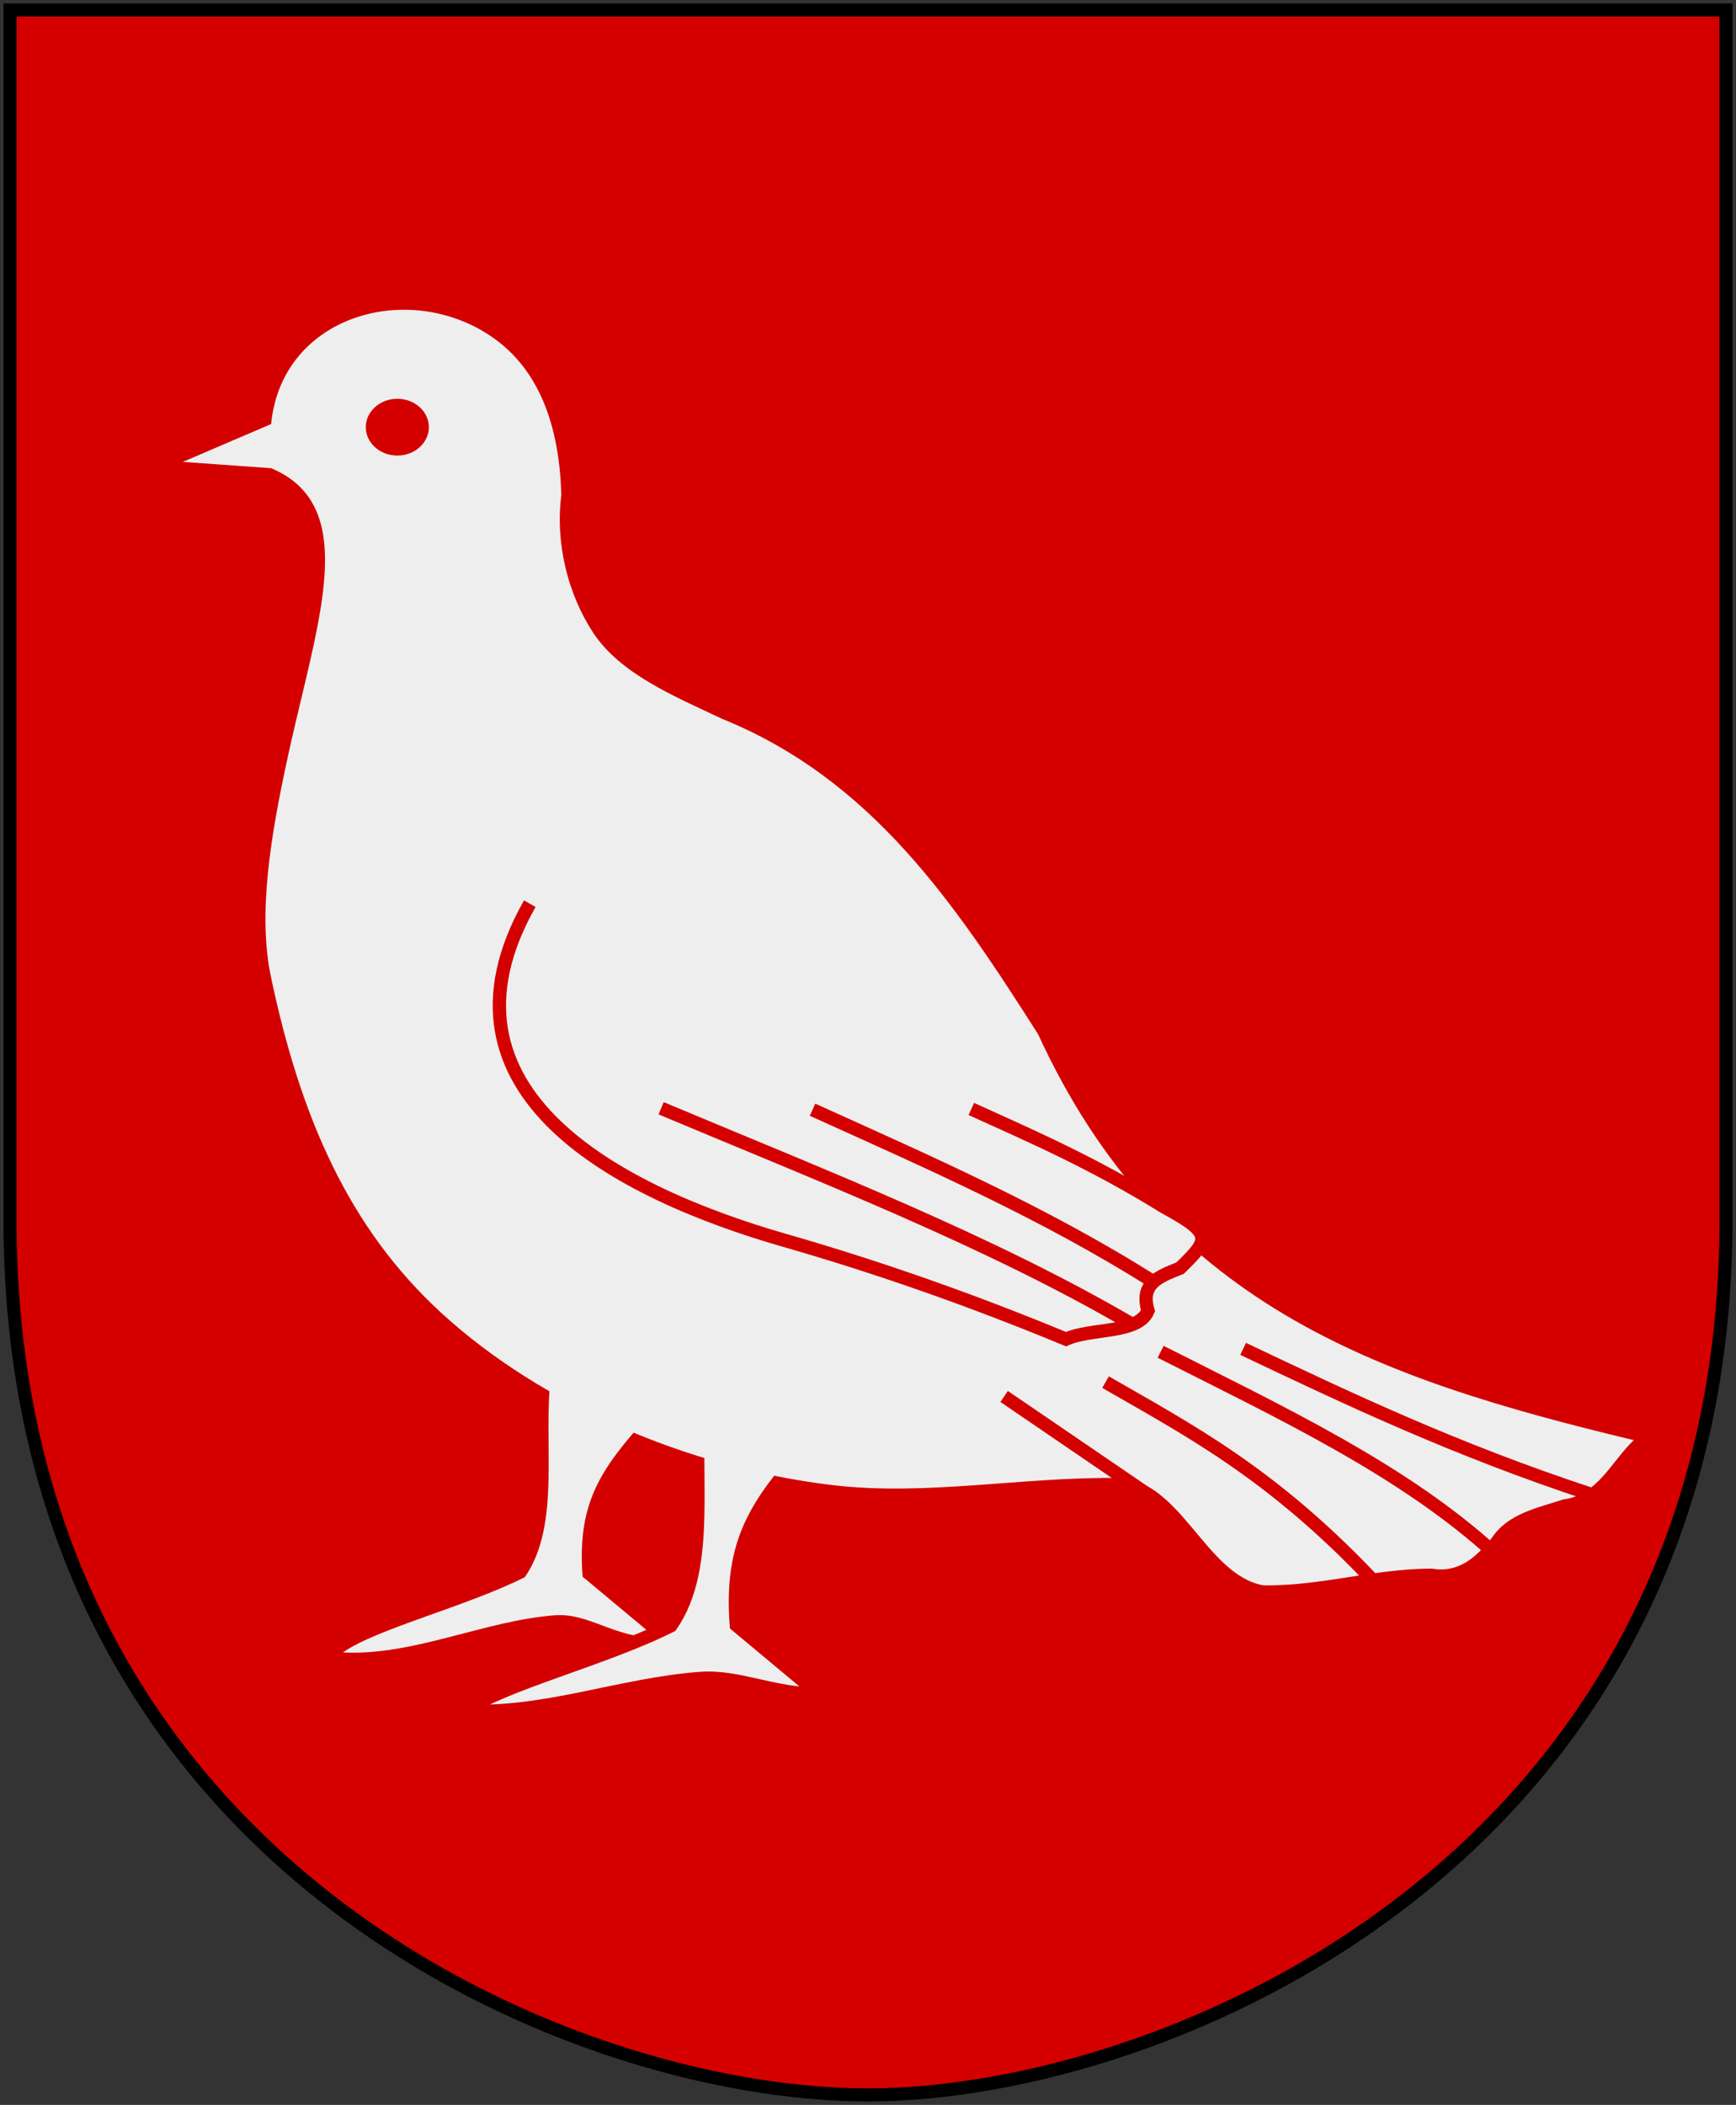 <?xml version="1.0" encoding="UTF-8" standalone="no"?>
<!-- Created with Inkscape (http://www.inkscape.org/) -->
<svg
   xmlns:dc="http://purl.org/dc/elements/1.1/"
   xmlns:cc="http://web.resource.org/cc/"
   xmlns:rdf="http://www.w3.org/1999/02/22-rdf-syntax-ns#"
   xmlns:svg="http://www.w3.org/2000/svg"
   xmlns="http://www.w3.org/2000/svg"
   xmlns:xlink="http://www.w3.org/1999/xlink"
   version="1.0"
   width="251"
   height="304.2"
   id="svg4166">
  <rect width="100%" height="100%" fill="#333333" stroke="none"/>
  <defs
     id="defs4168" />
  <path
     d="M 249.551,1.44 L 1.45,1.44 L 1.45,174.936 C 0.682,268.657 81.739,302.756 125.5,302.756 C 168.494,302.756 250.318,268.657 249.551,174.936 L 249.551,1.44 z "
     style="fill:#d40000;stroke:none"
     id="Shield" />
  <path
     d="M 249.551,1.44 L 1.45,1.44 L 1.45,174.936 C 0.682,268.657 81.739,302.756 125.5,302.756 C 168.494,302.756 250.318,268.657 249.551,174.936 L 249.551,1.44 z "
     style="fill:none;fill-opacity:0;stroke:#000000;stroke-width:1.888;stroke-linecap:round"
     id="Frame" />
  <g
     transform="matrix(0.385,0,0,0.385,-37.674,64.436)"
     style="fill:#eeeeee;stroke:#d40000;stroke-width:5"
     id="Duva">
    <path
       d="M 304.808,348.672 C 301.548,373.459 308.77,404.722 294.948,424.661 C 272.918,435.725 239.519,443.935 226.627,452.913 C 253.205,454.272 279.861,440.922 306.286,438.969 C 318.948,438.033 328.288,447.268 344.194,447.434 C 335.014,439.784 325.834,432.134 316.653,424.483 C 314.564,397.217 323.095,384.421 340.344,365.256 C 328.499,359.728 316.653,354.2 304.808,348.672 z "
       style="stroke:none"
       id="path4989" />
    <path
       d="M 360.977,356.857 C 357.287,384.919 365.462,420.311 349.814,442.885 C 324.875,455.409 287.063,464.705 272.469,474.868 C 302.558,476.407 330.929,464.905 360.845,462.693 C 375.18,461.633 387.559,468.477 405.566,468.666 C 395.173,460.005 384.78,451.344 374.387,442.683 C 372.022,411.815 381.68,397.329 401.208,375.632 C 387.798,369.374 374.387,363.116 360.977,356.857 z "
       id="path4991" />
    <path
       d="M 166.516,6.012 C 177.572,1.274 188.628,-3.464 199.684,-8.202 C 203.455,-47.47 247.95,-61.66 279.52,-42.88 C 301.154,-30.011 307.957,-6.07 308.663,18.447 C 306.303,36.648 311.223,55.777 320.509,69.979 C 330.779,85.687 351.169,93.992 368.893,102.4 C 424.926,125.096 456.082,171.185 487.669,220.785 C 534.107,321.708 613.385,349.746 711.413,373.225 C 703.012,381.243 697.744,393.972 684.998,395.455 C 675.065,398.789 664.231,400.665 658.025,410.029 C 652.113,417.235 645.63,423.19 635.634,421.451 C 614.269,421.389 593.511,428.138 572.227,427.715 C 550.807,423.79 541.501,388.712 518.331,387.44 C 482.374,386.865 445.949,394.308 410.535,390.106 C 355.436,383.568 300.748,359.434 263.806,325.669 C 228.609,293.5 210.636,251.514 199.684,199.688 C 194.535,175.858 199.54,146.353 205.736,117.641 C 213.39,82.166 224.006,50.191 218.293,29.149 C 215.784,19.908 210.125,12.776 199.684,8.381 C 188.628,7.592 177.572,6.802 166.516,6.012 z "
       style="stroke:none"
       id="path4993" />
    <path
       d="M 474.955,356.826 L 531.958,395.713"
       style="fill:none"
       id="path4997" />
    <path
       d="M 513.045,351.449 C 544.264,369.434 574.856,385.329 612.548,424.892"
       style="fill:none"
       id="path4999" />
    <path
       d="M 533.729,340.058 C 578.708,362.829 625.063,384.498 659.292,415.869"
       style="fill:none"
       id="path5001" />
    <path
       d="M 564.712,338.965 C 604.477,357.862 644.338,376.74 695.013,393.455"
       style="fill:none"
       id="path5003" />
    <path
       d="M 462.631,248.906 C 486.019,259.53 508.06,269.011 535.285,285.84 C 553.655,295.813 552.011,297.936 541.042,308.644 C 533.019,311.861 525.938,314.406 528.991,324.658 C 525.326,333.463 507.541,331.036 498.192,335.319 C 463.618,321.013 428.592,308.596 392.468,298.219 C 330.814,280.508 256.575,242.78 296.818,171.85"
       id="path4995" />
    <path
       d="M 346.138,248.643 C 406.06,273.826 469.522,298.407 523.19,329.844"
       style="fill:none"
       id="path5005" />
    <path
       d="M 402.997,249.194 C 446.435,268.845 490.08,287.872 531.36,313.997"
       style="fill:none"
       id="path5007" />
    <path
       d="M 258.912,-7.018 C 258.912,-1.133 253.605,3.643 247.066,3.643 C 240.527,3.643 235.221,-1.133 235.221,-7.018 C 235.221,-12.903 240.527,-17.679 247.066,-17.679 C 253.605,-17.679 258.912,-12.903 258.912,-7.018 z "
       style="fill:#d40000;stroke:none"
       id="path5015" />
  </g>
</svg>

